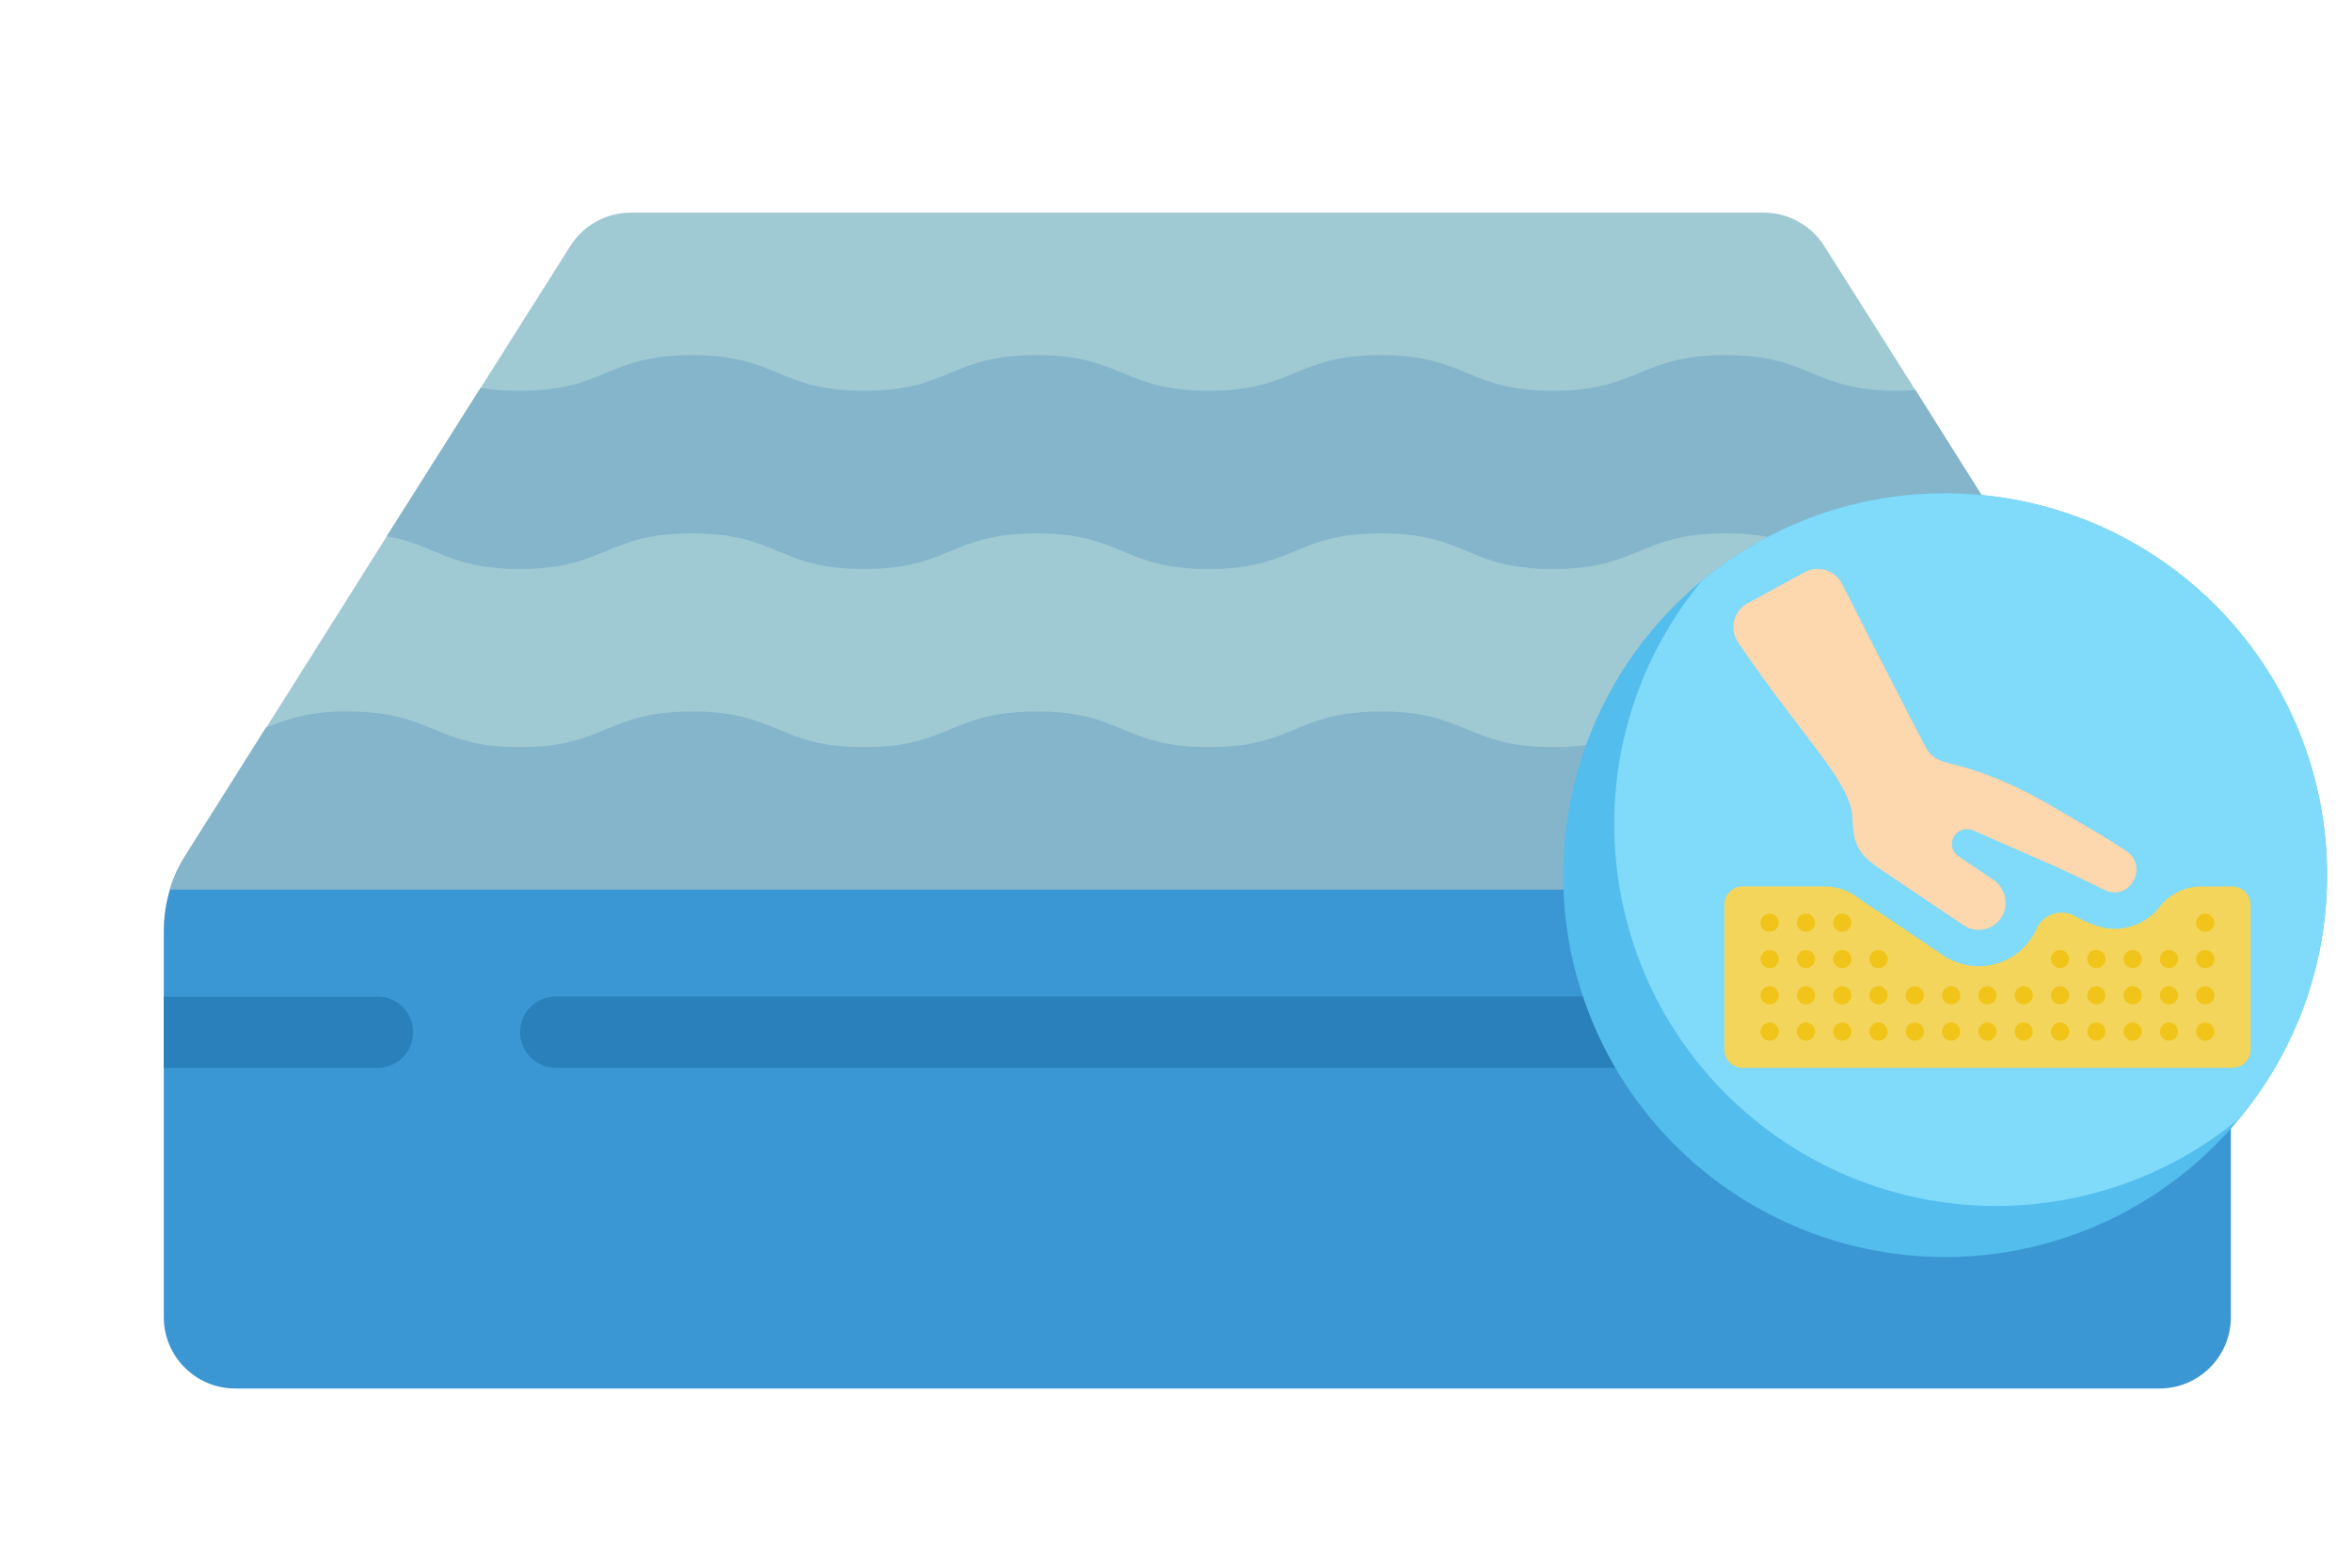 <?xml version="1.0" encoding="UTF-8"?>
<svg xmlns="http://www.w3.org/2000/svg" width="300" height="200" viewBox="0 0 300 200">
  <defs>
    <style>
      .cls-1 {
        fill: #f3d55b;
      }

      .cls-1, .cls-2, .cls-3, .cls-4, .cls-5, .cls-6 {
        fill-rule: evenodd;
      }

      .cls-2 {
        fill: #3b97d3;
      }

      .cls-3 {
        fill: #84b5cb;
      }

      .cls-7 {
        fill: #80daf9;
      }

      .cls-4 {
        fill: #9fc9d3;
      }

      .cls-8 {
        fill: none;
      }

      .cls-5 {
        fill: #2980ba;
      }

      .cls-9 {
        fill: #f0c419;
      }

      .cls-6 {
        fill: #fdd7ad;
      }

      .cls-10 {
        fill: #53bded;
      }
    </style>
  </defs>
  <g id="Layer_2" data-name="Layer 2">
    <rect class="cls-8" width="300" height="200"/>
  </g>
  <g id="Artwork">
    <g id="Page-1">
      <g id="_028---Mattress-With-Sheet" data-name="028---Mattress-With-Sheet">
        <path id="Path" class="cls-4" d="M281.73,109.04l-11.05-17.5-14.23-22.5-12.14-19.27-11.64-18.41c-1.67-2.63-4.57-4.22-7.68-4.23H80.44c-3.11,0-6.01,1.6-7.68,4.23l-11.46,18.14-11.96,18.91-15.37,24.41h-.05l-10.23,16.23c-.89,1.38-1.58,2.88-2.05,4.45l131.06,13.64,131.06-13.64c-.46-1.58-1.15-3.08-2.05-4.45Z"/>
        <path id="Path-2" data-name="Path" class="cls-3" d="M283.78,113.5l-131.06,13.64-131.06-13.64c.46-1.58,1.15-3.08,2.05-4.45l10.23-16.23h.05c3.26-1.43,6.8-2.13,10.36-2.05,11,0,11,4.55,21.96,4.55s11-4.55,21.96-4.55,11,4.55,21.96,4.55,11-4.55,22-4.55,10.96,4.55,21.96,4.55,11-4.55,21.96-4.55,11,4.55,21.96,4.55,11-4.55,22-4.55,10.96,4.55,21.96,4.55,11-4.55,22-4.55c2.24-.03,4.47.23,6.64.77l11.05,17.5c.89,1.38,1.58,2.88,2.05,4.45Z"/>
        <path id="Path-3" data-name="Path" class="cls-3" d="M256.46,69.04c-4.5,2.19-9.41,3.4-14.41,3.55-11,0-11-4.55-21.96-4.55s-11,4.55-22,4.55-10.96-4.55-21.96-4.55-10.96,4.55-21.96,4.55-11-4.55-21.96-4.55-11,4.55-22,4.55-10.96-4.55-21.96-4.55-10.96,4.55-21.96,4.55c-9,0-10.59-3.05-16.96-4.18l11.96-18.91c1.65.26,3.33.38,5,.36,11,0,11-4.55,21.96-4.55s11,4.55,21.96,4.55,11-4.55,22-4.55,10.96,4.55,21.96,4.55,11-4.55,21.96-4.55,11,4.55,21.96,4.55,11-4.55,22-4.55,10.96,4.55,21.96,4.55c.82,0,1.59-.05,2.27-.09l12.14,19.27Z"/>
        <path id="Path-4" data-name="Path" class="cls-2" d="M284.55,118.77v49.28c-.01,5.02-4.08,9.08-9.09,9.09H29.98c-5.02-.01-9.08-4.08-9.09-9.09v-49.28c0-1.79.27-3.56.77-5.27h262.12c.5,1.71.76,3.49.77,5.27h0Z"/>
        <g>
          <path id="Path-5" data-name="Path" class="cls-5" d="M284.55,127.14v9.09H70.89c-2.51,0-4.55-2.04-4.55-4.55s2.04-4.55,4.55-4.55h213.66Z"/>
          <path id="Path-6" data-name="Path" class="cls-5" d="M52.71,131.68c0,2.51-2.04,4.55-4.55,4.55h-27.28v-9.09h27.28c2.51,0,4.55,2.04,4.55,4.55Z"/>
        </g>
      </g>
    </g>
    <circle class="cls-10" cx="248.1" cy="111.65" r="48.72"/>
    <path class="cls-7" d="M248.1,62.93c-11.34-.02-22.32,3.94-31.04,11.18-17.14,20.74-14.22,51.45,6.52,68.58,18.01,14.88,44.05,14.88,62.06,0,17.15-20.73,14.24-51.44-6.5-68.59-8.73-7.22-19.71-11.17-31.04-11.17Z"/>
    <g id="Page-1-2" data-name="Page-1">
      <g id="_043---Memory-Foam-Mattress" data-name="043---Memory-Foam-Mattress">
        <path id="Path-7" data-name="Path" class="cls-6" d="M272.09,112.44c-.56,1.04-1.73,1.59-2.89,1.36-.8-.14-3.37-1.64-7.27-3.36l-10.24-4.49c-.93-.44-2.05-.06-2.52.87s-.1,2.05.81,2.53l4.18,2.82c1.49.96,2.05,2.86,1.34,4.48-.64,1.36-2.09,2.15-3.58,1.95-.53-.07-1.04-.27-1.49-.57l-10.2-6.88c-1.72-1.16-3.18-2.18-3.7-4.31-.16-.9-.25-1.81-.27-2.73-.4-4.58-6.23-9.88-14.56-22.14-.55-.81-.74-1.82-.51-2.77.23-.95.85-1.76,1.71-2.23l7.29-3.97c.82-.45,1.8-.55,2.69-.27s1.64.91,2.07,1.75c7.17,14.14,10.62,20.85,10.92,21.27,1.2,1.62,2.46,1.39,5.86,2.49,3.05,1.02,6,2.34,8.8,3.93.87.49,10.46,5.97,11.3,6.9.8.95.91,2.31.25,3.36h0Z"/>
        <path id="Path-8" data-name="Path" class="cls-1" d="M287.06,115.4v18.52c0,1.28-1.04,2.31-2.31,2.31h-62.5c-1.28,0-2.31-1.04-2.31-2.31v-18.52c0-1.28,1.04-2.31,2.31-2.31h10.48c1.44,0,2.84.44,4.01,1.27,1.42,1,4.27,2.9,11.14,7.54,1.04.68,2.22,1.13,3.45,1.3,1.31.17,2.64.02,3.88-.45,1.02-.37,1.95-.95,2.73-1.7.74-.71,1.35-1.55,1.78-2.48.37-.89,1.1-1.58,2-1.92s1.9-.29,2.77.13l.03.02c1.21.7,2.51,1.23,3.87,1.57.44.08.88.12,1.33.12,2.28,0,4.42-1.06,5.8-2.87,1.3-1.62,3.27-2.55,5.35-2.52h3.87c1.28,0,2.31,1.04,2.31,2.31h0Z"/>
        <g>
          <circle id="Oval" class="cls-9" cx="272.02" cy="126.98" r="1.16"/>
          <circle id="Oval-2" data-name="Oval" class="cls-9" cx="272.02" cy="131.61" r="1.16"/>
          <circle id="Oval-3" data-name="Oval" class="cls-9" cx="267.39" cy="126.98" r="1.16"/>
          <circle id="Oval-4" data-name="Oval" class="cls-9" cx="267.39" cy="131.61" r="1.16"/>
          <circle id="Oval-5" data-name="Oval" class="cls-9" cx="262.76" cy="126.98" r="1.16"/>
          <circle id="Oval-6" data-name="Oval" class="cls-9" cx="262.76" cy="131.61" r="1.16"/>
          <circle id="Oval-7" data-name="Oval" class="cls-9" cx="258.13" cy="126.98" r="1.16"/>
          <circle id="Oval-8" data-name="Oval" class="cls-9" cx="258.13" cy="131.61" r="1.16"/>
          <circle id="Oval-9" data-name="Oval" class="cls-9" cx="253.5" cy="126.98" r="1.16"/>
          <circle id="Oval-10" data-name="Oval" class="cls-9" cx="253.5" cy="131.61" r="1.16"/>
          <circle id="Oval-11" data-name="Oval" class="cls-9" cx="248.87" cy="126.98" r="1.16"/>
          <circle id="Oval-12" data-name="Oval" class="cls-9" cx="248.87" cy="131.61" r="1.16"/>
          <circle id="Oval-13" data-name="Oval" class="cls-9" cx="244.24" cy="126.98" r="1.16"/>
          <circle id="Oval-14" data-name="Oval" class="cls-9" cx="244.24" cy="131.61" r="1.16"/>
          <circle id="Oval-15" data-name="Oval" class="cls-9" cx="239.61" cy="126.98" r="1.16"/>
          <circle id="Oval-16" data-name="Oval" class="cls-9" cx="239.61" cy="131.61" r="1.16"/>
          <circle id="Oval-17" data-name="Oval" class="cls-9" cx="234.98" cy="126.98" r="1.16"/>
          <circle id="Oval-18" data-name="Oval" class="cls-9" cx="234.98" cy="131.61" r="1.16"/>
          <circle id="Oval-19" data-name="Oval" class="cls-9" cx="230.35" cy="126.98" r="1.16"/>
          <circle id="Oval-20" data-name="Oval" class="cls-9" cx="230.35" cy="131.61" r="1.16"/>
          <circle id="Oval-21" data-name="Oval" class="cls-9" cx="225.72" cy="126.98" r="1.16"/>
          <circle id="Oval-22" data-name="Oval" class="cls-9" cx="225.72" cy="131.61" r="1.16"/>
          <circle id="Oval-23" data-name="Oval" class="cls-9" cx="281.28" cy="126.98" r="1.16"/>
          <circle id="Oval-24" data-name="Oval" class="cls-9" cx="281.28" cy="131.61" r="1.16"/>
          <circle id="Oval-25" data-name="Oval" class="cls-9" cx="276.65" cy="126.98" r="1.16"/>
          <circle id="Oval-26" data-name="Oval" class="cls-9" cx="272.02" cy="122.35" r="1.16"/>
          <circle id="Oval-27" data-name="Oval" class="cls-9" cx="267.39" cy="122.35" r="1.16"/>
          <circle id="Oval-28" data-name="Oval" class="cls-9" cx="262.76" cy="122.35" r="1.16"/>
          <circle id="Oval-29" data-name="Oval" class="cls-9" cx="239.61" cy="122.35" r="1.16"/>
          <circle id="Oval-30" data-name="Oval" class="cls-9" cx="234.98" cy="122.35" r="1.16"/>
          <circle id="Oval-31" data-name="Oval" class="cls-9" cx="230.35" cy="122.35" r="1.16"/>
          <circle id="Oval-32" data-name="Oval" class="cls-9" cx="225.72" cy="122.35" r="1.16"/>
          <circle id="Oval-33" data-name="Oval" class="cls-9" cx="281.28" cy="122.35" r="1.16"/>
          <circle id="Oval-34" data-name="Oval" class="cls-9" cx="276.65" cy="122.35" r="1.16"/>
          <circle id="Oval-35" data-name="Oval" class="cls-9" cx="234.98" cy="117.72" r="1.16"/>
          <circle id="Oval-36" data-name="Oval" class="cls-9" cx="230.35" cy="117.72" r="1.16"/>
          <circle id="Oval-37" data-name="Oval" class="cls-9" cx="225.72" cy="117.72" r="1.16"/>
          <circle id="Oval-38" data-name="Oval" class="cls-9" cx="281.28" cy="117.72" r="1.16"/>
          <circle id="Oval-39" data-name="Oval" class="cls-9" cx="276.65" cy="131.61" r="1.16"/>
        </g>
      </g>
    </g>
  </g>
</svg>